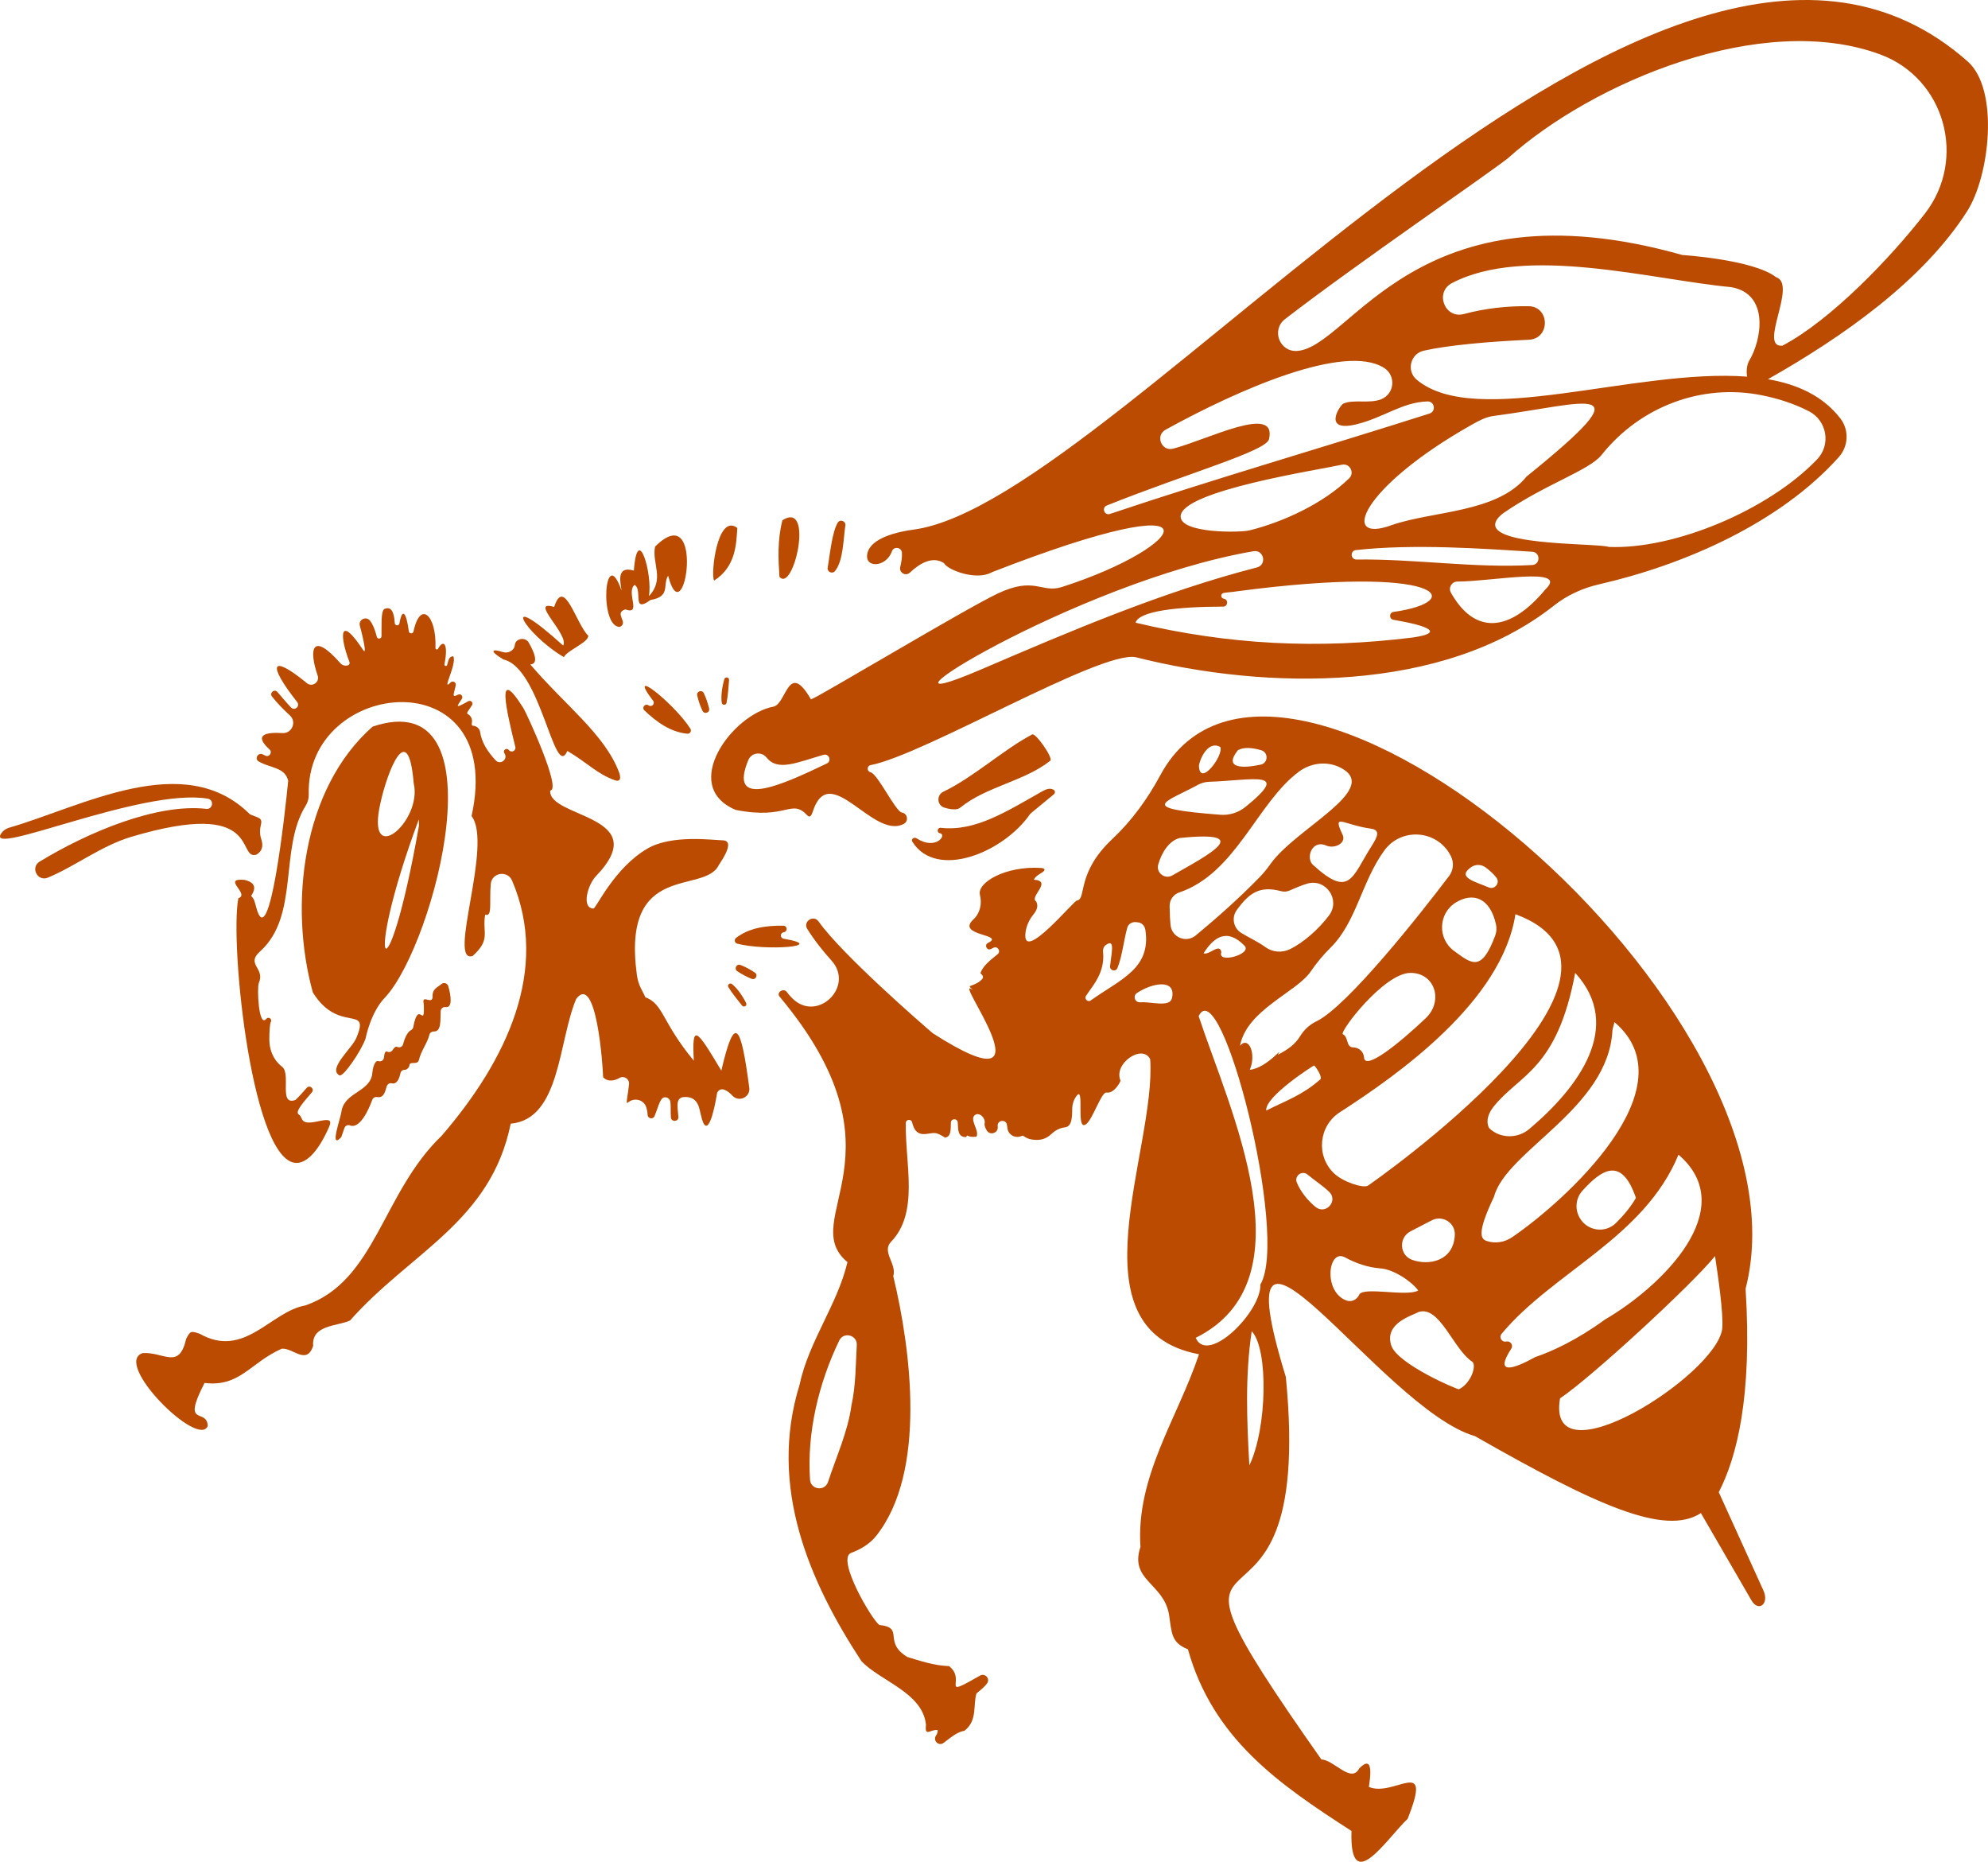 <?xml version="1.0" encoding="UTF-8"?>
<svg xmlns="http://www.w3.org/2000/svg" id="Capa_2" viewBox="0 0 355.344 332.702">
  <g id="Components">
    <g id="c05bc8f8-ebc2-4557-a2d3-582c27b2a6ec_x40_1">
      <path d="M307.222,266.664c3.189-6.216,6.015-16.968,4.792-36.361,12.938-50.112-83.38-131.273-104.622-91.757-2.271,4.225-5.108,8.131-8.6,11.418-6.439,6.062-4.541,10.592-6.255,10.963-.178-.525-10.041,11.632-9.224,5.657.159-1.166.665-2.254,1.406-3.169.609-.753.933-1.529.474-2.347-1.259-.789,3.016-3.632-.388-3.865.231-.577.902-.935,1.493-1.311.602-.382.508-.738-.203-.785-6.278-.411-11.499,2.579-10.935,4.82.399,1.585.023,3.274-1.176,4.385-3.199,2.963,5.844,2.61,2.613,4.191-.697.341-.229,1.406.486,1.105.16-.067.321-.146.484-.234.73-.393,1.396.617.755,1.143-1.312,1.079-2.662,2.085-3.074,3.411,1.002.808.088,1.212-.334,1.599-1.731,1.003-2.003.369-1.001,1.405-4.381-3.317,15.74,22.355-7.158,7.728-1.659-1.393-16.229-14.048-20.432-19.985-.907-1.282-2.856.004-2.024,1.336,1.297,2.076,2.835,3.989,4.327,5.644,4.183,4.64-2.538,11.158-6.986,6.77-.341-.337-.681-.725-1.018-1.17-.573-.757-1.895.106-1.285.834,23.669,28.254,2.872,39.75,12.14,47.455-1.777,7.582-6.925,14.15-8.572,21.962-5.617,18.197,1.775,35.151,11.05,49.315,3.306,3.581,11.018,5.628,11.561,11.437-.269,2.254.856.707,2.09.914.024.345-.091.67-.295.97-.609.895.454,1.965,1.331,1.33,1.192-.863,2.359-1.968,3.743-2.176,2.347-1.816,1.516-4.444,2.142-6.66.697-.594,1.416-1.139,1.907-1.814.604-.831-.362-1.898-1.254-1.388-7.524,4.299-2.265.806-5.553-1.7-2.624-.063-5.338-.988-7.451-1.632-4.458-2.716-.392-5.239-4.988-5.711-1.309-.848-7.785-11.876-5.044-12.891,1.739-.644,3.349-1.612,4.498-3.067,9.001-11.391,6.211-33.151,3.024-46.392.673-2.172-2.095-4.302-.424-6.098,5.097-5.25,2.531-13.947,2.663-21.257.012-.67.964-.781,1.127-.131.319,1.274.852,2.308,2.552,2.079,1.573-.18,1.578-.432,3.337.656,1.089-.146,1.013-1.385,1.046-2.671.02-.786,1.184-.809,1.229-.024.075,1.322-.002,2.638,1.504,2.601.313-.665-.009.143,1.827-.07.683-1.09-1.659-3.443.053-4.024.931-.088,1.467.909,1.449,1.471-.136.428.049.969.369,1.47.593.928,2.049.425,1.944-.672-.005-.053-.01-.105-.014-.158-.087-1.071,1.495-1.264,1.658-.201.033.217.063.439.096.657.179,1.182,1.445,1.822,2.534,1.329.125-.057.212-.067.304-.004.43.291.891.538,1.405.62,1.157.184,2.394.202,3.679-1.026.642-.614,1.454-1.026,2.337-1.125,1.242-.139,1.297-1.72,1.312-3.289.008-.823.261-1.629.747-2.293,1.573-2.149-.222,6.584,1.773,4.982,1.193-.958,2.715-5.799,3.614-5.625,1.274.219,2.407-1.704,2.495-2.126-1.317-3.079,3.936-6.623,5.307-3.83,1.13,16.15-14.489,48.375,8.728,52.725-3.815,11.424-11.306,21.818-10.467,34.434-1.995,5.978,4.079,6.426,5.094,12.017.518,3.344.355,5.077,3.391,6.271,4.482,16.009,16.283,24.116,29.236,32.467-.364,11.872,6.296,1.381,10.03-2.16,4.6-11.524-2.369-3.792-6.922-5.707.188-1.276.997-6.117-1.74-3.288-1.428,2.737-4.55-1.59-6.745-1.615-36.253-51.504-.795-11.32-6.359-68.362-12.557-40.823,17.008,5.745,33.804,10.575,21.621,12.324,33.938,17.945,40.387,13.753l9.017,15.565c1.29,2.226,3.242.648,2.155-1.742l-7.975-17.551ZM153.145,240.368c-.202,3.604-.174,7.264-.954,10.785-.646,4.718-2.721,9.188-4.182,13.668-.565,1.732-3.096,1.416-3.22-.402-.573-8.377,1.531-17.23,5.225-24.873.783-1.62,3.232-.975,3.131.821ZM281.556,173.858c8.684,9.486.723,20.367-8.195,27.892-2.075,1.751-5.177,1.75-7.149-.115-.047-.044-1.075-1.582.787-3.905,4.631-5.779,11.312-6.55,14.557-23.872ZM262.956,154.965c.787-.551,1.837-.525,2.602.056.724.55,1.407,1.13,1.926,1.831.691.933-.311,2.183-1.381,1.732-2.625-1.107-5.737-1.808-3.148-3.619ZM267.397,165.19c.147.664.103,1.359-.135,1.996-2.458,6.583-4.173,5.08-7.362,2.746-2.99-2.189-2.827-6.733.336-8.663,3.026-1.846,6.101-.877,7.16,3.921ZM259.292,152.903c.014.028.029.055.043.083.584,1.145.463,2.522-.312,3.548-5.062,6.699-18.189,23.324-23.721,25.98-1.219.585-2.231,1.532-2.934,2.687-.881,1.446-2.257,2.429-3.992,3.293,1.347-2.004-1.774,2.333-4.991,2.686,1.212-2.688-.13-6.156-1.738-4.303,1.192-6.392,10.082-9.543,12.617-13.242,1.041-1.519,2.206-2.944,3.52-4.234,4.689-4.602,5.555-11.782,9.653-17.413,3.047-4.186,9.478-3.684,11.855.915ZM254.838,181.96c-4.523,4.288-10.886,9.511-11.032,6.985-.055-.957-.857-1.715-1.815-1.762-.093-.005-.183-.013-.27-.024-1.126-.144-.696-1.897-1.69-2.332-.74-.324,7.334-10.969,12.087-10.969,4.417 0,5.924,5.064,2.719,8.103ZM215.128,170.361c1.81-2.877,4.181-4.596,7.326-1.353,1.442,1.503-4.941,3.282-4.146,1.16-.291-1.754-2.127.575-3.18.193ZM221.07,162.615c2.266-3.107,4.14-4.368,7.939-3.355.485.129.999.092,1.46-.108,1.002-.436,2.079-.908,3.155-1.234,3.353-1.016,6.042,2.854,3.943,5.659-1.809,2.416-4.547,4.864-7.028,6.058-1.421.684-3.114.532-4.387-.4-1.269-.929-2.811-1.621-4.272-2.508-1.423-.864-1.79-2.766-.809-4.111ZM245.184,151.161c-3.576,5.641-3.898,9.397-10.483,3.407-1.365-1.2-.229-4.585,2.336-3.472,1.51.655,3.648-.425,2.947-1.915-1.897-4.034.062-1.787,5.068-1.096,1.786.247,1.097,1.554.132,3.076ZM221.28,134.049c1.114-.584,2.618-.435,4.164.026,1.309.391,1.243,2.28-.093,2.567-3.281.704-6.696.689-4.071-2.593ZM218.115,133.484c.671,1.474-3.713,7.33-3.812,3.338.287-1.64,1.814-4.482,3.812-3.338ZM214.134,140.246c.613-.334,1.298-.514,1.995-.539,8.111-.293,14.699-2.15,6.489,4.492-1.267,1.025-2.878,1.527-4.502,1.401-15.087-1.17-9.927-2.117-3.982-5.354ZM207.028,154.484c.629-2.182,1.956-4.254,3.846-4.733,13.752-1.403,4.905,3.126-1.329,6.689-1.335.763-2.943-.478-2.517-1.956ZM194.978,178.776c-.54.388-1.222-.262-.858-.819,1.213-1.857,3.437-4.125,3.039-7.925-.047-.452.148-.901.516-1.167,1.716-1.242.967,1.486.749,3.807-.074.787,1.013,1.051,1.313.32.847-2.066,1.098-4.848,1.761-7.217.218-.778,1.029-1.133,1.816-.953.016.004.032.006.048.006.705.018,1.256.63,1.364,1.327,1.076,6.976-4.489,8.84-9.749,12.62ZM209.499,178.332c-.08.387-.359.71-.733.839-1.292.445-3.197-.153-4.991-.06-.924.048-1.323-1.139-.555-1.654,2.664-1.789,7.006-2.648,6.279.876ZM209.227,165.32c-.087-.842-.148-1.952-.164-3.422-.012-1.086.675-2.061,1.704-2.407,10.153-3.414,13.974-16.116,21.429-21.607,2.275-1.675,5.329-1.94,7.764-.509,6.585,3.868-8.382,10.674-12.88,17.037-.577.816-1.205,1.593-1.9,2.31-3.989,4.109-8.245,7.795-11.455,10.449-1.7,1.406-4.272.343-4.498-1.851ZM223.315,261.877c-.457-8.169-.773-16.005.422-23.981,3.022,3.162,2.758,17.358-.422,23.981ZM225.283,229.551c.182,4.844-9.403,14.444-11.562,9.524,20.727-10.27,6.046-40.8.531-57.486,3.989-8.29,16.217,39.243,11.031,47.962ZM226.337,198.454c-.326-2.455,8.499-8.102,8.559-8.049.424.375,1.522,2.116,1.097,2.489-3.222,2.826-6.034,3.746-9.656,5.561ZM235.163,215.696c-1.437-1.154-2.766-2.86-3.371-4.401-.465-1.185.941-2.205,1.923-1.396,1.203.992,2.732,2.002,3.854,3.069,1.693,1.61-.585,4.19-2.407,2.727ZM242.959,231.36c-.411.872-1.339,1.372-2.249,1.053-4.253-1.49-3.361-9.392-.284-7.713,1.967,1.074,4.12,1.805,6.354,1.968,2.352.172,5.618,2.375,6.718,3.954-2.065,1.162-9.837-.754-10.54.738ZM252.118,220.044c1.155-.597,2.545-1.321,3.821-1.976,1.91-.979,4.192.451,4.102,2.596-.197,4.692-4.615,5.564-7.638,4.471-2.269-.821-2.429-3.983-.285-5.09ZM260.786,248.263c-.215.108-11.012-4.489-12.105-7.824-1.33-4.059,3.905-5.369,4.818-5.958,3.8-1.329,6.261,6.617,9.628,8.841.866.572-.099,3.814-2.34,4.941ZM244.505,211.881c-.845.516-4.473-.681-6.061-2.205-3.257-3.126-2.745-8.472,1.05-10.917,10.492-6.761,29.003-19.834,31.38-35.389,28.404,10.489-26.055,48.32-26.369,48.512ZM265.784,221.782c-1.065-.349-1.921-1.248,1.261-7.92,2.181-8.245,20.436-15.73,21.169-29.726.07-.457.211-.896.369-1.476,13.74,11.706-9.002,32.1-18.295,38.431-1.321.9-2.986,1.189-4.504.692ZM292.413,214.072c-.967,1.677-2.191,3.102-3.535,4.453-1.921,1.931-5.153,1.489-6.504-.876-.013-.023-.027-.047-.04-.07-.876-1.541-.674-3.474.513-4.791,3.661-4.059,7.08-5.975,9.566,1.283ZM270.127,241.018c.407-.626-.136-1.434-.869-1.292-.017.003-.035.007-.052.01-.781.151-1.319-.761-.81-1.372,9.211-11.067,25.486-17.125,31.625-32.021,11.293,9.699-3.092,23.623-13.143,29.461-4.991,3.656-9.561,5.741-12.474,6.712-3.898,2.181-7.375,3.266-4.278-1.497ZM278.852,249.887c5.452-3.624,23.566-20.293,27.7-25.42.457,3.057,1.549,10.249,1.286,12.972-1.02,8.336-31.646,27.685-28.986,12.447Z" style="fill:#ba4b00;"></path>
      <path d="M351.727,10.994c-54.724-48.453-150.83,78.656-188.461,83.653-2.781.369-7.581,1.457-8.214,4.19-.646,2.789,3.37,2.579,4.362-.297.331-.96,1.738-.762,1.801.251.052.836-.108,1.697-.304,2.546-.234,1.008.976,1.697,1.729.987,1.812-1.712,4.085-2.991,6.089-1.693.604,1.204,5.781,3.227,8.591,1.617,42.438-16.537,35.128-4.618,12.504,2.648-3.68,1.182-4.825-1.994-11.523,1.186-5.885,2.793-32.373,18.708-33.344,18.9-4.061-7.011-4.322.637-6.641,1.282-7.41,1.319-16.901,14.233-6.817,18.466,9.212,1.843,9.908-2.126,12.81.985.456.489.755-.008.958-.645,2.997-9.387,10.772,5.074,16.275,2.163.916-.485.686-1.863-.337-2.031-1.15-.189-4.28-6.881-5.623-7.214-.671-.166-.643-1.129.036-1.259,9.491-1.809,41-20.464,47.349-19.292,23.319,5.903,54.901,6.501,74.781-9.208,2.363-1.867,5.137-3.137,8.073-3.808,15.366-3.512,32.338-10.992,42.851-22.728,1.734-1.936,1.874-4.853.285-6.911-3.088-3.998-7.604-6.092-12.942-7.017,13.578-7.688,27.696-17.664,35.581-29.984,4.072-6.363,5.782-21.779.127-26.787ZM147.791,136.436c-8.724,4.199-17.602,8.027-14.039-.602.559-1.354,2.364-1.594,3.279-.45,1.991,2.49,5.327.901,10.168-.497.98-.283,1.512,1.107.592,1.549ZM198.39,91.843c-.988.332-1.525-1.123-.557-1.51,14.45-5.784,28.481-9.692,28.99-11.845,1.512-6.395-10.881.06-17.128,1.688-2.092.545-3.244-2.345-1.351-3.388,13.166-7.255,32.036-15.472,39.035-11.053,2.188,1.381,1.913,4.615-.477,5.605-2.06.853-5.024-.032-6.803.796-.583.271-3.901,5.269,2.498,3.651,4.851-1.227,8.018-3.902,12.554-4.051,1.282-.042,1.589,1.776.367,2.166-19.207,6.121-38.209,11.594-57.128,17.942ZM273.191,54.718c-3.774-.043-7.697.367-11.521,1.397-3.429.924-5.281-3.889-2.132-5.532,13.192-6.881,35.718-.601,49.889.73,6.975,1.204,5.4,9.579,3.248,13.116-.439.722-.555,1.898-.394,2.879-20.006-1.53-48.519,9.383-59.055.547-1.877-1.575-1.14-4.634,1.248-5.18,4.283-.981,11.546-1.627,18.791-1.96,3.873-.177,3.803-5.953-.074-5.997ZM248.853,93.805c-9.522,3.543-5.645-6.693,14.201-17.899,1.247-.704,2.505-1.39,3.925-1.576,16.806-2.204,27.599-6.711,5.895,10.821-5.256,6.49-16.608,6.121-24.021,8.654ZM273.882,98.6c1.489.096,1.477,2.287-.013,2.371-10.405.584-20.937-1.113-31.405-.984-1.071.013-1.169-1.564-.104-1.684,10.281-1.158,23.06-.246,31.522.297ZM241.151,85.482c-4.6,4.48-11.741,7.796-17.845,9.307-1.593.394-12.274.573-12.274-2.49,0-4.58,24.661-8.331,28.816-9.252,1.414-.313,2.34,1.424,1.303,2.435ZM175.265,119.675c-24.869,10.661,16.864-15.675,48.782-21.17,1.871-.322,2.456,2.426.618,2.899-16.976,4.366-33.316,11.376-49.4,18.271ZM249.065,110.756c6.373,1.092,9.087,2.328,3.537,3.157-17.028,2.125-32.991,1.32-49.632-2.635.63-2.065,7.287-2.852,15.668-2.877.842-.003.98-1.209.16-1.4-.034-.008-.069-.016-.103-.024-.554-.13-.524-.926.038-1.016.78-.125,1.565-.16,2.333-.287,36.739-4.865,41.415,1.781,28.018,3.681-.801.114-.817,1.265-.019,1.401ZM276.244,105.315c-6.527,7.847-12.718,8.029-16.902.593-.498-.885.144-1.981,1.159-1.981,6.079-.001,20.114-2.794,15.743,1.388ZM323.359,73.506c3.21,1.665,3.943,5.965,1.444,8.578-8.741,9.14-25.617,16.144-37.254,15.651-2.102-.754-24.326-.039-19.651-5.314.259-.292.558-.545.879-.767,7.448-5.137,15.297-7.594,17.501-10.362,6.87-8.628,17.91-12.842,28.717-10.642,2.93.596,5.752,1.502,8.364,2.857ZM344.067,38.171c-6.09,7.852-16.753,19.009-25.458,23.599-4.439.44,2.764-11.005-1.16-12.246-4.092-3.152-16.742-3.954-16.742-3.954-47.575-13.438-59.261,16.489-68.852,17.144-3.139.214-4.659-3.762-2.168-5.686,12.561-9.705,36.305-25.928,39.87-28.771,15.123-13.571,45.372-26.335,66.51-18.534,11.59,4.277,15.573,18.684,8.001,28.447Z" style="fill:#ba4b00;"></path>
      <path d="M128.932,191.321c-4.482-7.519-5.288-8.53-4.915-1.775-5.771-6.948-5.381-10.091-8.66-11.333-.581-1.317-1.261-2.059-1.529-4.058-2.735-20.373,12.069-14.228,14.647-19.554,2.139-3.17,2.068-4.4.7-4.433-1.843-.044-9.08-1.044-13.401,1.447-6.014,3.467-9.228,10.763-9.705,10.744-2.18-.089-1.041-4.237.472-5.81,10.503-10.915-8.586-10.339-8.191-15.282,2.113-.104-4.263-13.871-4.766-14.674-5.086-8.117-3.046.471-1.471,6.882.166.676-.695,1.113-1.143.58-.012-.014-.024-.029-.036-.043-.388-.456-1.104.054-.791.565.015.025.03.05.046.074.649,1.04-.756,2.117-1.594,1.222-1.42-1.518-2.515-3.223-2.781-5.075-.089-.623-.626-1.048-1.253-1.107-.253-.024-.281-.238-.215-.565.127-.626-.183-1.243-.752-1.534-.343-.176.347-.828.787-1.592.255-.443-.237-.94-.683-.69-2.436,1.368-2.099,1.027-1.146-.42.296-.449-.198-.998-.676-.752-1.262.648-.695-.161-.414-1.7.097-.533-.562-.861-.937-.47-1.726,1.796,1.194-3.3.503-4.683-.82-.018-.872.796-1.1,1.547-.092.303-.55.186-.487-.125.761-3.758-.198-4.506-1.134-2.783-.128.236-.484.137-.473-.131.237-5.722-2.7-8.695-3.922-2.949-.099.466-.775.434-.837-.038-.442-3.355-1.175-4.309-1.671-1.419-.085.497-.809.463-.844-.04-.124-1.781-.502-3.106-1.891-2.509-.62.564-.434,2.994-.479,4.863-.012.494-.718.573-.838.093-.347-1.39-.753-2.293-1.224-2.888-.692-.873-2.097-.17-1.806.906.401,1.478,1.401,5.588.558,4.308-4.282-6.497-4.199-2.436-2.43,2.142.308.797-1.01.932-1.574.291-5.116-5.816-5.712-2.535-4.095,2.178.401,1.167-.976,2.128-1.931,1.345-6.391-5.235-7.183-3.544-1.725,3.39.576.732-.461,1.633-1.105.959-.86-.898-1.627-1.849-2.435-2.768-.54-.614-1.473.167-.969.81.96,1.224,2.05,2.315,3.204,3.381,1.253,1.157.364,3.257-1.338,3.153-2.926-.179-5.23.274-2.308,2.92.573.518-.021,1.438-.726,1.122-.163-.073-.325-.15-.486-.231-.835-.421-1.525.794-.716,1.264,2.075,1.206,4.673,1.004,5.269,3.438-.586,6.066-3.381,31.125-5.683,22.745-.336-1.223-.371-1.582-.944-2.161,1.056-1.6.53-2.422-1.16-2.864-4.242-.374,1.043,2.53-1.124,3.285-1.586,8.168,2.548,48.478,10.763,47.268,1.662-.245,3.592-2.145,5.475-6.447,1.148-2.623-3.282.069-4.6-1.004-.394-.32-.387-.921-.829-1.17-.828-.467,1.106-2.502,2.338-3.971.507-.604-.367-1.387-.906-.812-.672.716-1.262,1.49-2.051,2.187-3.054,1.079-.696-4.684-2.391-5.96-1.477-1.111-2.251-2.929-2.259-4.777-.007-1.517.086-2.895.263-3.204.301-.526-.426-1.029-.81-.56-1.38,1.682-1.694-5.598-1.324-6.443,1.155-2.631-2.385-3.284.198-5.594,7.119-6.367,3.392-18.419,8.158-26.034.379-.606.58-1.306.559-2.02-.589-20.812,35.351-24.507,29.104,3.853,3.871,5.037-4.413,26.481.195,25.001,3.321-2.989,1.683-4.147,2.231-7.38,1.339.446.719-2.107,1.003-5.499.208-2.048,3.008-2.474,3.816-.581,6.757,15.838-.95,32.075-12.565,45.557-10.702,10.255-11.785,26.004-24.419,30.36-6.145,1.064-10.872,9.592-18.854,5.055-1.545-.524-1.686-.542-2.424.916-1.274,5.577-3.934,2.331-7.748,2.528-5.496,1.747,10.004,17.173,11.607,13.023-.144-3.335-4.778.479-.572-7.68,6.33.773,8.091-3.569,13.791-6.115,2.023-.201,4.422,3.012,5.622-.491-.32-3.816,4.338-3.502,6.589-4.549,10.83-12.231,25.15-17.623,28.723-35.174,8.926-.8,8.498-14.792,11.72-22.329,3.612-4.633,4.761,12.087,4.796,14.02.778.863,1.972.688,2.925.134.8-.465,1.798.181,1.712,1.102-.176,1.861-.657,3.693-.233,3.322,1.109-.972,2.846-.596,3.303.805.13.399.223.852.253,1.382.039.68.965.848,1.226.219.83-2.004.996-3.443,1.993-3.366.456.035.805.416.856.871.092.834-.003,1.867.088,2.746.089.856,1.383.747,1.334-.112-.084-1.491-.593-3.317.828-3.537,2.84-.32,2.913,2.259,3.187,3.163,1.113,4.994,2.41-.846,2.869-3.731.094-.589.65-.965,1.221-.792.541.165,1.061.57,1.546,1.089,1.163,1.243,3.24.283,3.017-1.404-1.485-11.269-2.579-13.443-4.993-3.069Z" style="fill:#ba4b00;"></path>
      <path d="M45.793,152.74c1.194-.657,1.259-1.727.903-2.789-.284-.847-.271-1.752-.051-2.617.328-1.285-.643-1.187-1.987-1.831-11.724-11.674-29.985-1.35-43.032,2.412-.557.161-1.05.499-1.38.975-3.172,4.579,25.141-8.172,36.896-6.164,1.168.2.915,1.951-.263,1.818-8.921-1.006-21.221,4.213-29.792,9.427-1.703,1.036-.384,3.628,1.459,2.869,4.746-1.955,9.576-5.694,14.835-7.269,23.611-7.071,18.857,4.13,22.411,3.17Z" style="fill:#ba4b00;"></path>
      <path d="M89.989,117.855c6.701,1.466,9.095,21.761,11.418,16.339,3.44,2.003,5.377,4.165,8.503,5.238,1.048.36,1.093-.492.734-1.439-2.579-6.803-9.587-11.906-15.861-19.258,1.512-.09.81-2.027-.287-3.919-.6-1.035-2.346-.734-2.47.425-.002.018-.004.036-.006.054-.101.946-1.181,1.551-2.182,1.22-1.685-.557-2.683-.37.15,1.338Z" style="fill:#ba4b00;"></path>
      <path d="M60.878,203.339c.077-.077.137-.169.175-.271.18-.481.344-.974.509-1.483.136-.42.597-.629,1.008-.469,1.708.664,3.301-2.698,3.967-4.565.124-.347.475-.564.838-.505,1.168.19,1.417-.751,1.752-1.912.113-.393.515-.64.911-.54.811.204,1.303-.65,1.538-1.804.075-.367.407-.63.781-.605.163.011.358-.083.587-.309.123-.121.206-.28.223-.452.084-.849,1.178-.123,1.615-.774.045-.067.073-.143.093-.221.434-1.76,1.484-2.951,1.885-4.53.088-.348.408-.579.767-.566,1.419.055,1.159-2.11,1.243-3.652.025-.45.43-.778.876-.712,1.274.19.983-2.031.474-3.754-.155-.526-.807-.719-1.22-.359-.702.613-1.647.817-1.581,2.302.003.063.001.127-.013.188-.247,1.113-1.943-.714-1.575,1.006.009.044.016.089.018.134.192,4.717-.924-1.096-1.878,4.059-.042.226-.183.421-.386.528-.648.343-1.138,1.375-1.438,2.55-.117.457-.623.662-1.05.461-.229-.108-.505.041-.817.561-.201.335-.623.461-.972.285-.38-.191-.498.378-.587,1.095-.061.493-.57.76-1.035.586-.398-.15-.892.736-1.018,1.989-.201,3.513-4.783,3.462-5.492,6.797-.005.024-.008.049-.011.074-.123,1.201-2.232,6.918-.186,4.865Z" style="fill:#ba4b00;"></path>
      <path d="M100.791,117.436c.596-1.239,4.453-2.633,4.353-3.845-2.174-2.077-4.313-10.678-6.089-5.127-4.669-1.394,2.735,4.922,1.609,6.897-11.679-10.579-7.163-2.248.127,2.075Z" style="fill:#ba4b00;"></path>
      <path d="M110.794,112.031c1.66-.784-1.149-2.461.973-3.129,3.025,1.082.072-3.085,1.658-4.377,1.526.851-.582,5.209,2.849,2.693,3.654-.611,2.113-2.655,3.147-4.346,2.933,11.232,6.776-14.243-2.327-5.193-.624,2.963,1.787,5.827-1.112,8.857.729-3.735-2.014-13.393-2.684-4.57-3.342-.98-2.307,2.403-2.201,3.569-3.04-8.7-4.087,6.567-.302,6.495Z" style="fill:#ba4b00;"></path>
      <path d="M131.792,94.35c-3.592-2.723-4.798,8.319-4.148,9.404,3.919-2.512,3.948-6.577,4.148-9.404Z" style="fill:#ba4b00;"></path>
      <path d="M149.259,102.043c1.512-1.895,1.468-5.722,1.844-8.125.126-.806-.962-1.203-1.374-.498-1.004,1.716-1.377,5.599-1.785,8.033-.126.754.838,1.188,1.315.591Z" style="fill:#ba4b00;"></path>
      <path d="M139.855,92.966c-.924,3.622-.735,7.008-.533,10.107,2.525,3.005,6.272-13.738.533-10.107Z" style="fill:#ba4b00;"></path>
      <path d="M129.471,121.374c-.405,1.382-.638,3.023-.458,4.208.072.473.754.491.849.022.251-1.239.342-2.68.454-4.074.042-.517-.699-.654-.845-.156Z" style="fill:#ba4b00;"></path>
      <path d="M163.842,149.817c-.478-.309-1.055.137-.751.619,4.301,6.827,16.305,1.922,21.053-4.993.059-.086,2.685-2.211,4.238-3.51.261-.218.234-.635-.062-.803-.75-.423-1.477-.001-2.137.345-6.253,3.52-11.854,7.165-18.03,6.456-.621-.071-.765.858-.151.969,1.353.245-.728,3.134-4.16.916Z" style="fill:#ba4b00;"></path>
      <path d="M168.8,144.326c.837.265,1.654.383,2.266.261.237-.047.455-.159.643-.311,4.606-3.725,11.416-4.672,16.022-8.335.576-.458-2.616-5.02-3.228-4.697-5.165,2.72-10.433,7.621-15.887,10.239-1.255.603-1.143,2.423.184,2.844Z" style="fill:#ba4b00;"></path>
      <path d="M116.737,125.222c.396.517-.221,1.192-.775.849-.023-.014-.046-.029-.07-.043-.596-.373-1.224.427-.716.914,2.15,2.064,4.697,3.901,7.685,4.175.481.044.802-.487.543-.895-2.834-4.459-11.658-11.518-6.668-5Z" style="fill:#ba4b00;"></path>
      <path d="M125.581,127.045c.332.668,1.344.299,1.174-.428-.227-.966-.564-1.931-.956-2.755-.322-.676-1.347-.313-1.178.416.238,1.028.574,1.99.961,2.766Z" style="fill:#ba4b00;"></path>
      <path d="M132.641,179.704c.322.407.957.003.725-.461-.646-1.288-1.593-2.647-2.533-3.392-.375-.297-.886.155-.636.562.661,1.077,1.577,2.194,2.444,3.291Z" style="fill:#ba4b00;"></path>
      <path d="M140.062,167.749c-.642-.109-.651-1.022-.012-1.149.027-.005.054-.011.08-.016.691-.133.605-1.147-.099-1.157-2.98-.045-6.095.346-8.47,2.183-.382.295-.255.903.212,1.025,5.113,1.332,16.381.484,8.287-.885Z" style="fill:#ba4b00;"></path>
      <path d="M134.936,173.811c-.875-.59-1.777-1.065-2.588-1.37-.699-.263-1.187.698-.567,1.113.825.552,1.728,1.028,2.577,1.364.696.275,1.199-.689.579-1.107Z" style="fill:#ba4b00;"></path>
      <path d="M63.714,185.415c-.639,1.803-5.21,5.563-3.049,6.753.674.371,3.904-4.346,4.678-6.582-0-.001.901-4.78,3.579-7.44,8.8-9.654,20.982-56.119-2.318-48.301-12.637,11.134-14.993,31.935-10.685,47.51,4.65,7.479,10.301,2.041,7.801,8.068-.002-.002-.004-.005-.006-.007ZM74.841,147.803c-5.644,32.114-10.193,26.034.018-1.37,0,.597.07,1.001-.018,1.37ZM68.025,143.393c1.177-5.336,4.93-15.343,5.922-3.425,1.637,6.856-8.732,15.536-5.922,3.425Z" style="fill:#ba4b00;"></path>
      <path d="M217.728,167.99c.032-.001.039.007.035-.018l-.035.018Z" style="fill:#ba4b00;"></path>
    </g>
  </g>
</svg>
